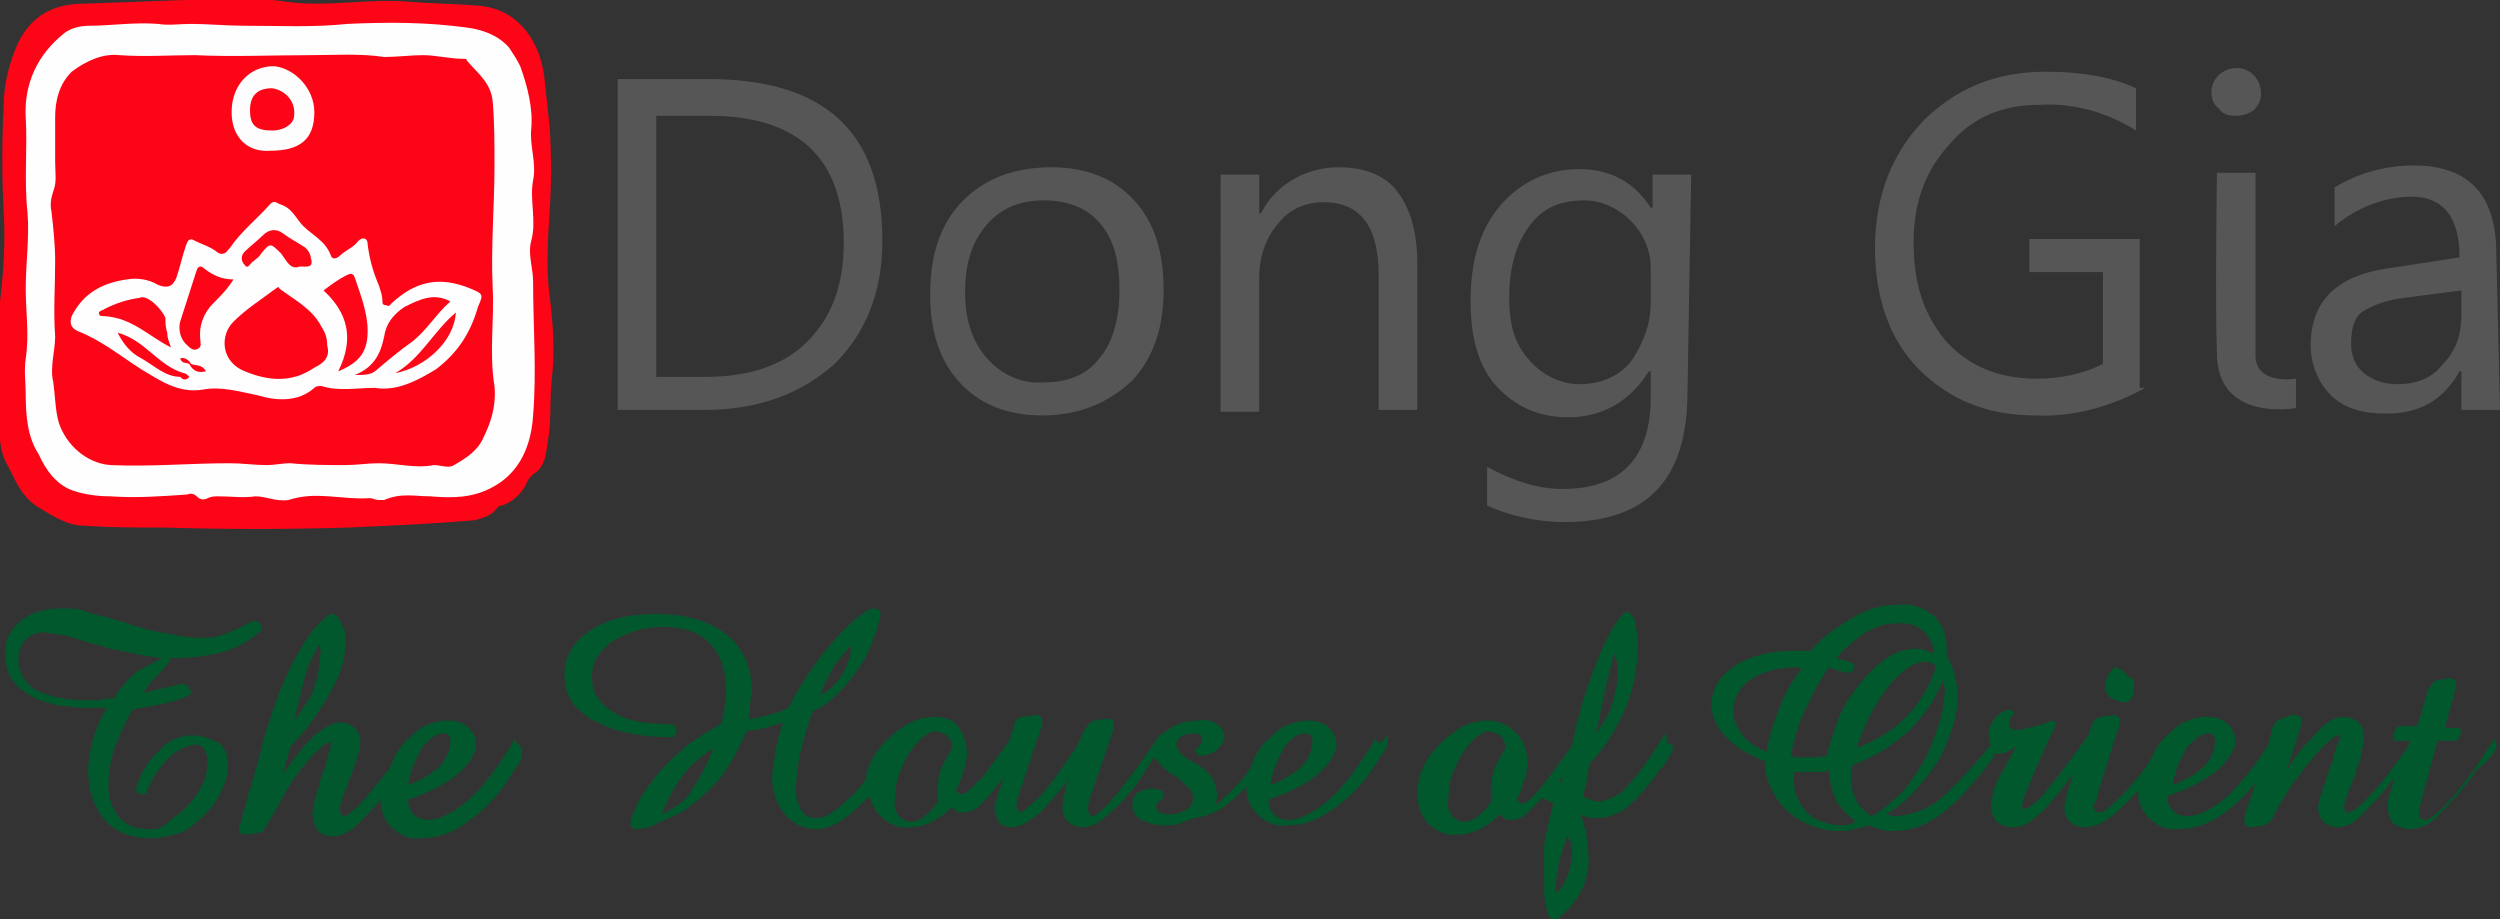 <?xml version="1.0" encoding="utf-8"?>
<!-- Generator: Adobe Illustrator 27.2.0, SVG Export Plug-In . SVG Version: 6.00 Build 0)  -->
<svg version="1.1" id="Layer_1" xmlns="http://www.w3.org/2000/svg" xmlns:xlink="http://www.w3.org/1999/xlink" x="0px" y="0px"
	 viewBox="0 0 136 50" style="enable-background:new 0 0 136 50;" xml:space="preserve">
<rect x="0" y="0" width="136" height="50" fill="#333333" stroke="none"/>
<style type="text/css">
	.st0{fill:#FC0516;}
	.st1{fill:#FEFEFE;}
	.st2{fill:#FC0517;}
	.st3{fill:#FEFDFE;}
	.st4{fill:#FB0617;}
	.st5{fill:#FC0618;}
	.st6{fill:#FC0617;}
	.st7{fill:#FB0718;}
	.st8{fill:#FC0718;}
	.st9{fill:#FB0919;}
	.st10{fill:#565656;}
	.st11{fill:#02582D;}
</style>
<g>
	<path class="st0" d="M0,20.5c0-1.4-0.1-2.7,0-4.1c0.2-1.6,0.3-3.3,0.2-4.9c-0.1-1.9-0.1-3.8,0-5.7c0-1.2,0.3-2.4,0.8-3.5
		c0.8-1.6,2.1-2.1,3.6-2.1l5.5-0.2c1.8,0,3.6-0.2,5.5,0.1c2.2,0.3,4.5-0.2,6.7,0c1.2,0.1,2.4,0.1,3.6,0.2C28,0.4,29.3,2,29.6,4.1
		C29.7,5,29.8,6,29.9,6.9c0.1,1.5,0.1,3.1,0,4.6c-0.1,1.6-0.2,3.1,0,4.6c0.2,1.6,0.3,3.1,0.1,4.7c-0.1,1.1,0,2.2-0.2,3.2
		c-0.1,0.6-0.1,1.4-0.8,1.8c-0.2,0.2-0.3,0.3-0.4,0.6c-0.3,0.5-0.7,0.9-1.3,1.1c-0.2,0-0.3,0.2-0.4,0.3c-0.3,0.3-0.7,0.4-1.1,0.5
		c-2.3,0.2-4.6,0.3-6.9,0.4c-3.3,0.1-6.6,0.1-9.9,0c-1.5,0-3,0-4.4-0.1c-0.9,0-1.7-0.5-2.5-1c-1-0.6-1.3-1.6-1.8-2.5
		c-0.3-0.6-0.3-1.3-0.4-2C0,22.2,0,21.3,0,20.5z"/>
	<path class="st1" d="M8.6,1.3c0.6,0.1,1.1,0,1.8,0c0.9,0,1.9,0.1,2.9,0.1c1.9,0,3.7,0.1,5.6-0.1c2.2-0.1,4.3-0.1,6.5,0.2
		c0.8,0.1,1.7,0.4,2.3,1.1c0.2,0.3,0.4,0.6,0.6,1c0.4,1.1,0.7,2.3,0.6,3.4c-0.1,0.9,0.3,1.9,0.1,2.8c-0.2,1.1,0.2,2.2-0.1,3.3
		c-0.2,0.7,0.1,1.5,0.1,2.2c0,2.4,0.2,4.9,0,7.3c-0.1,1.6-0.7,3.1-2.2,3.9c-1.1,0.6-2.2,0.6-3.4,0.5c-0.8,0-1.6-0.2-2.5,0.2
		c-0.1,0-0.2,0-0.3,0c-0.2,0-0.3-0.1-0.5-0.1c-1.5,0.1-2.9-0.4-4.4,0.1C15,27.3,14.5,27,13.9,27c-0.7,0.1-1.3,0-2,0
		c-0.2,0-0.4,0-0.6,0.1c-0.2,0.1-0.4,0.1-0.6-0.1c0,0,0,0,0,0c-0.1-0.1-0.3-0.2-0.5-0.1C8.8,27,7.4,27.1,6,27c-0.7,0-1.4-0.1-2-0.3
		c-0.9-0.3-1.5-1.1-1.9-2c-0.6-0.9-0.7-2.1-0.7-3.2c0-0.7-0.1-1.3,0-2c0.2-1.3,0-2.5,0-3.8c0-1.4,0.2-2.7,0.1-4.1
		c-0.2-1.8,0-3.5-0.1-5.2C1.3,4.6,2,3,3.5,1.8c0.4-0.3,0.9-0.4,1.4-0.4C6,1.4,7.3,1.2,8.6,1.3z"/>
	<path class="st2" d="M6.5,3C7.9,3.1,9.2,3,10.6,3C12.7,3.1,14.8,3,16.9,3c1.3,0,2.7-0.1,4,0.1C21.6,3.1,22.4,3,23,3
		c0.7,0,1.5,0.2,2.2,0.2c0.1,0,0.2,0,0.2,0.1C26,4,26.7,4.5,26.8,5.5c0.1,1.1,0.1,2.3,0.1,3.5c0,2.2-0.2,4.4-0.1,6.6
		c0.1,1.8-0.2,3.6,0.1,5.4c0.1,1.1-0.2,2-0.6,2.8c-0.3,0.7-0.9,1.1-1.6,1.5c-0.3,0.2-0.7,0-1.1,0c-1,0.2-2-0.1-3-0.1
		c-0.6,0-1.2,0.1-1.8,0.1c-1,0-2,0-3-0.1c-0.5,0-0.8,0.1-1.3,0.1c-0.7,0-1.3-0.1-2-0.1c-2.2,0-4.3,0.2-6.5,0.1
		c-1.3-0.1-2.4-1.1-2.8-2.3C3,22.3,3,21.5,2.9,20.8C2.7,20,3,19.1,3,18.3c-0.1-1.4,0-2.7,0-4.1c0-0.9-0.1-1.8-0.2-2.7
		c-0.1-0.4,0-0.8,0.1-1.1c0.2-0.5,0.1-1,0.1-1.6c0-0.8,0-1.6,0-2.4c0-0.9,0.2-1.8,0.9-2.5C4.7,3.3,5.6,2.9,6.5,3z"/>
	<path class="st1" d="M20.4,21.1c-1,0-2,0.2-2.9-0.1c-0.2,0-0.3,0-0.4,0.1c-0.9,0.8-2.1,0.7-3.1,0.4c-1-0.2-2-0.5-3-0.3
		c-1.3,0.2-2.3-0.5-3.3-1.1c-1.1-0.7-2.2-1.6-3.5-2.1c-0.4-0.2-0.4-0.5-0.3-0.8c0.6-1.2,1.6-1.8,3-2c0.6-0.1,1.2,0,1.7,0.3
		c0.5,0.2,0.8,0.1,1-0.4c0.2-0.6,0.3-1.1,0.5-1.7c0.1-0.3,0.2-0.5,0.5-0.3c0.4,0.2,0.8,0.3,1.2,0.6c0.2,0.2,0.5,0.1,0.6-0.1
		c0,0,0.1-0.1,0.1-0.1c0.6-0.9,1.5-1.6,2.2-2.4c0.2-0.2,0.3-0.1,0.5,0c0.7,0.2,0.9,0.8,1.3,1.2c0.5,0.5,1.2,0.8,1.5,1.6
		c0.1,0.3,0.4,0.1,0.5,0c0.3-0.3,0.7-0.4,1-0.8c0.2-0.2,0.5-0.2,0.5,0.2c0.1,0.8,0.3,1.5,0.6,2.2c0.1,0.3,0.2,0.6,0.2,0.8
		c0,0.2,0,0.3,0.2,0.3c0.2,0.1,0.2,0,0.3-0.1c1.3-1.2,2.6-1.5,4.3-0.8c0.7,0.3,0.7,0.3,0.4,1c-0.4,1.4-1.1,2.5-2.3,3.4
		C22.7,20.7,21.6,21.3,20.4,21.1z"/>
	<path class="st3" d="M12.6,6.1c0-1.5,1-2.5,2.3-2.5c1.1,0.1,2.2,1.2,2.2,2.5c0,1.5-0.8,2.1-2.4,2.1C13.5,8.3,12.6,7.5,12.6,6.1z"/>
	<path class="st2" d="M17.8,18.8c0.2,0.7-0.3,1-0.7,1.2c-1.3,0.9-2.7,0.7-4,0.1c-1.1-0.6-1.1-1.9-0.4-2.6c0.7-0.7,1.5-1.2,2.3-1.8
		c0.1-0.1,0.2-0.1,0.2,0c0.8,0.6,1.8,1.1,2.3,2.1C17.7,18.1,17.8,18.4,17.8,18.8z"/>
	<path class="st4" d="M19.3,20.4c1-0.4,1.4-1.1,1.6-2.1c0.1-0.7,0.5-1.2,1.1-1.6c0.8-0.4,1.6-0.8,2.5-0.3c-0.8,0.7-1.3,1.6-2.1,2.2
		c-0.7,0.5-1.3,1-2,1.6C20.1,20.4,19.8,20.4,19.3,20.4z"/>
	<path class="st5" d="M17.6,15.8c0.4-0.3,0.8-0.6,1.2-0.8c0.2-0.1,0.4-0.2,0.5,0.1c0.3,0.9,0.7,1.9,0.7,2.9c0,1.1-0.4,1.7-1.6,2.2
		C19.3,18.4,18.9,17,17.6,15.8z"/>
	<path class="st6" d="M12.7,15.2c-0.3,0.5-0.7,0.9-1.1,1.3c-0.5,0.5-0.8,1.2-0.7,2c0,0.2,0.1,0.4-0.2,0.5c-0.2,0.1-0.4-0.1-0.6-0.3
		c-0.3-0.3-0.4-0.8-0.3-1.2c0.3-0.9,0.6-1.9,0.9-2.8c0.1-0.3,0.3-0.2,0.4-0.1C11.6,15,12.1,15.2,12.7,15.2z"/>
	<path class="st7" d="M9.3,18.9c-1.2-0.6-2.1-1.6-3.6-1.7c-0.1,0-0.3,0-0.3-0.1c-0.1-0.2,0.2-0.2,0.3-0.3c0.6-0.3,1.2-0.5,1.9-0.6
		C8,16,8.8,16.8,9,17.3c0,0.3,0,0.5,0.1,0.8C9.1,18.4,9.2,18.6,9.3,18.9z"/>
	<path class="st8" d="M16.3,14.5c-0.5,0.2-0.7-0.3-1-0.7c-0.6-0.6-0.6-0.6-1.1,0c-0.1,0.2-0.3,0.3-0.4,0.4c-0.2,0.1-0.3,0.5-0.5,0.2
		c-0.2-0.2-0.2-0.5,0-0.7c0,0,0,0,0,0c0.3-0.3,0.7-0.6,1-0.9c0.3-0.3,0.7-0.4,1.1-0.1c0,0,0,0,0,0c0.4,0.3,0.8,0.5,1.1,0.7
		c0.2,0.1,0.4,0.4,0.4,0.6C17.1,14.6,16.7,14.5,16.3,14.5z"/>
	<path class="st9" d="M21.5,20.3c1.4-0.8,2.1-2.3,3.3-3.3C24.7,18.6,23.1,20,21.5,20.3z"/>
	<path class="st2" d="M10.4,19.8c-0.1-0.2-0.4-0.4-0.6-0.3c0.1,0.3,0.3,0.2,0.5,0.3c0.2,0.4,0.5,0.5,0.9,0.4
		C11,19.8,10.6,19.9,10.4,19.8z"/>
	<path class="st2" d="M10,20.3c-1.4-0.4-2.1-1.8-3.6-2.2c0.3,0.6,0.7,1.1,1.3,1.4c0.7,0.4,1.3,1,2.1,1c0.1,0.1,0.2,0.2,0.4,0.1
		c0,0,0.1-0.1,0.1-0.1C10.2,20.4,10.1,20.3,10,20.3z"/>
	<path class="st6" d="M14.8,7.1c-0.9,0-1.2-0.3-1.2-1.1c0-0.8,0.4-1.2,1.2-1.2c0.7,0.1,1.3,0.7,1.2,1.5C16,6.7,15.5,7.1,14.8,7.1z"
		/>
	<path class="st10" d="M33.6,22.3v-18h4.9c6.4,0,9.5,2.9,9.5,8.8c0,2.8-0.9,5-2.6,6.7c-1.8,1.6-4.1,2.5-7.1,2.5L33.6,22.3L33.6,22.3
		z M35.7,6.3v14.2h2.7c2.3,0,4.2-0.6,5.5-1.9s2-3,2-5.4c0-4.6-2.5-6.9-7.3-6.9H35.7z"/>
	<path class="st10" d="M56.7,22.6c-1.9,0-3.4-0.6-4.5-1.8c-1.1-1.2-1.6-2.8-1.6-4.8c0-2.2,0.6-3.9,1.8-5.1c1.2-1.2,2.8-1.8,4.8-1.8
		c1.9,0,3.4,0.6,4.5,1.8c1.1,1.2,1.6,2.8,1.6,4.9c0,2.1-0.6,3.7-1.7,4.9C60.2,22,58.6,22.6,56.7,22.6z M56.8,10.9
		c-1.3,0-2.3,0.4-3.1,1.3c-0.8,0.9-1.2,2.1-1.2,3.7c0,1.5,0.4,2.7,1.2,3.6c0.8,0.9,1.9,1.4,3.1,1.3c1.3,0,2.3-0.4,3-1.3
		c0.7-0.8,1.1-2.1,1.1-3.7s-0.3-2.8-1.1-3.7C59.2,11.4,58.2,10.9,56.8,10.9L56.8,10.9z"/>
	<path class="st10" d="M77,22.3H75V15c0-2.7-1-4-3-4c-1,0-1.9,0.4-2.5,1.2c-0.7,0.8-1,1.9-1,2.9v7.3h-2.1V9.5h2.1v2.1h0.1
		c0.8-1.6,2.5-2.5,4.2-2.5c1.4,0,2.5,0.4,3.2,1.3c0.7,0.9,1.1,2.2,1.1,3.9v7.9C77.1,22.3,77.1,22.3,77,22.3z"/>
	<path class="st10" d="M91.8,21.3c0,4.8-2.2,7.1-6.7,7.1c-1.4,0-2.9-0.3-4.2-0.9v-2.1c1.5,0.8,2.8,1.2,4.1,1.2c3.1,0,4.8-1.6,4.8-5
		v-1.4h-0.1c-1,1.6-2.5,2.5-4.4,2.5c-1.6,0-2.9-0.6-3.9-1.7S80,18.3,80,16.4c0-2.2,0.5-3.9,1.6-5.2c1.1-1.3,2.6-2,4.3-2
		c1.7,0,3,0.7,3.9,2.1h0.1V9.5h2.1L91.8,21.3z M89.8,16.5v-1.9c0-1-0.4-1.9-1.1-2.6c-0.7-0.7-1.6-1.1-2.5-1.1c-1.3,0-2.3,0.4-3,1.4
		c-0.7,0.9-1.1,2.2-1.1,3.9c0,1.5,0.3,2.5,1.1,3.4c0.7,0.8,1.7,1.3,2.7,1.3c1.2,0,2.1-0.4,2.8-1.2C89.4,18.7,89.8,17.6,89.8,16.5
		L89.8,16.5z"/>
	<path class="st10" d="M116.7,21.1c-1.8,1-3.9,1.6-6,1.5c-2.5,0-4.6-0.8-6.3-2.5c-1.6-1.6-2.4-3.9-2.4-6.6c0-2.8,0.9-5.1,2.6-6.9
		c1.8-1.8,4-2.7,6.7-2.7c2,0,3.6,0.3,4.9,0.9v2.3c-1.6-1-3.4-1.5-5.2-1.4c-2.1,0-3.7,0.7-4.9,2.1c-1.3,1.4-2,3.1-2,5.4
		s0.6,4,1.8,5.4c1.2,1.3,2.8,2,4.9,2c1.4,0,2.6-0.3,3.6-0.8v-5h-4V13h6v8.1L116.7,21.1L116.7,21.1L116.7,21.1z"/>
	<path class="st10" d="M121.6,6.3c-0.4,0-0.7-0.1-0.9-0.4c-0.3-0.2-0.4-0.6-0.4-0.9c0-0.7,0.6-1.3,1.4-1.3c0.7,0,1.3,0.6,1.3,1.4
		c0,0.3-0.1,0.6-0.4,0.9C122.3,6.2,122,6.3,121.6,6.3z M124.9,20.6v1.6c0,0-4.3,0.8-4.3-3c-0.1-2.5,0-9.8,0-9.8h2.1v9.8
		C122.6,21,124.9,20.6,124.9,20.6z"/>
	<path class="st10" d="M136,22.3h-2.1v-2.1h-0.1c-0.9,1.6-2.2,2.3-4,2.3c-1.3,0-2.3-0.3-3-1c-0.7-0.7-1.1-1.7-1.1-2.7
		c0-2.4,1.4-3.8,4.2-4.2l3.9-0.6c0-2.2-0.9-3.3-2.6-3.3c-1.5,0-3,0.6-4.2,1.6v-2.1c1.3-0.8,2.8-1.2,4.3-1.2c3,0,4.5,1.6,4.5,4.8
		L136,22.3L136,22.3z M133.9,15.8l-3.1,0.4c-0.8,0.1-1.5,0.3-2.2,0.7c-0.5,0.3-0.7,0.9-0.7,1.8c0,0.6,0.2,1.2,0.7,1.6
		c0.5,0.4,1.1,0.6,1.8,0.6c1,0,1.9-0.3,2.5-1.1c0.7-0.7,1-1.6,1-2.7L133.9,15.8L133.9,15.8z"/>
	<path class="st11" d="M10.5,40c-0.7,0-1.4,0.3-1.8,0.8c-0.6,0.5-1.1,1.3-1.3,2.1l0,0.1l0.2,0.2l0.3,0L8,43.1l0-0.1
		c0.3-0.7,0.7-1.3,1.2-1.8c0.4-0.4,0.9-0.6,1.4-0.7c0.2,0,0.4,0.1,0.5,0.2c0.1,0.2,0.2,0.5,0.2,0.7c0,0.4-0.1,0.8-0.2,1.1
		c-0.2,0.4-0.4,0.8-0.7,1.1c-0.3,0.4-0.7,0.7-1.1,1C8.9,45,8.5,45.2,8,45.1c-0.6,0-1.1-0.2-1.5-0.6c-0.4-0.5-0.6-1.1-0.6-1.7
		c0-0.7,0.1-1.4,0.3-2c0.3-0.8,0.6-1.5,1-2.2c0.6-0.1,1.1-0.2,1.6-0.3c0.4-0.1,0.9-0.2,1.3-0.4l0.1,0l0.2-0.2l-0.1-0.3L10,37.2
		l-0.1,0c-0.4,0.1-0.8,0.2-1.3,0.3l-0.8,0.2c0.2-0.3,0.4-0.6,0.6-0.8C8.7,36.6,9,36.3,9.2,36L9.3,36l-0.1-0.2h0.3
		c0.8,0,1.7-0.1,2.5-0.3c0.8-0.2,1.5-0.6,2.1-1.1l0.1-0.1l0-0.3L14,33.8h-0.2l-0.1,0c-0.5,0.3-1,0.5-1.5,0.7
		c-0.5,0.2-0.9,0.2-1.4,0.2c-0.5,0-1-0.1-1.5-0.2c-0.7-0.1-1.6-0.3-2.7-0.7c-1-0.3-1.7-0.4-2.1-0.6c-0.4-0.1-0.8-0.1-1.2-0.1
		c-0.8,0-1.6,0.2-2.2,0.7c-0.6,0.5-0.9,1.2-0.8,1.9c0,0.9,0.4,1.6,1.3,2.1c0.8,0.5,1.9,0.7,3.3,0.7h0.6c0.1,0,0.2,0,0.3,0
		c-0.3,0.5-0.5,1-0.7,1.6c-0.2,0.6-0.3,1.2-0.3,1.9c0,1,0.3,1.9,0.9,2.6c0.6,0.7,1.5,1,2.5,1c0.4,0,0.9-0.1,1.3-0.2
		c0.4-0.1,0.8-0.3,1.1-0.6c0.5-0.4,1-0.9,1.3-1.5c0.3-0.5,0.5-1.1,0.5-1.6c0-0.5-0.1-1-0.5-1.3C11.4,40.2,11,40,10.5,40z M1,35.9
		c0-0.4,0.1-0.8,0.4-1.1c0.3-0.3,0.6-0.4,1-0.4c0.8,0.1,1.5,0.2,2.2,0.5C5,35,5.4,35.1,5.7,35.2c0.1,0,0.2,0.1,0.4,0.1
		c0.9,0.2,1.8,0.4,2.7,0.5l-1.3,0.7c-0.3,0.2-0.7,0.6-1.2,1.3c0,0.1-0.1,0.2-0.2,0.2c-0.2,0-0.5,0-0.7,0.1c-0.2,0-0.4,0-0.6,0
		c-1.2,0-2.2-0.2-2.9-0.6C1.3,37.1,1,36.5,1,35.9z"/>
	<path class="st11" d="M28.1,40.4L28,40.2l-0.1,0.2c-0.8,1.3-1.6,2.4-2.4,3.1c-0.8,0.7-1.6,1.1-2.2,1.1c-0.3,0-0.6-0.1-0.8-0.3
		c-0.2-0.2-0.3-0.5-0.3-0.8c0.9-0.3,1.8-0.7,2.6-1.3c0.7-0.6,1.1-1.2,1.1-1.7c0-0.4-0.2-0.7-0.4-0.9c-0.3-0.3-0.7-0.4-1.1-0.4
		c-0.4,0-0.9,0.1-1.3,0.3c-0.4,0.2-0.8,0.6-1.1,0.9c-0.4,0.4-0.6,0.9-0.8,1.4c0,0.1,0,0.1-0.1,0.1c-0.4,0.5-0.8,1-1.2,1.5
		c-0.8,0.9-1.1,1-1.2,1c0,0-0.1,0-0.1-0.1c0,0-0.1-0.1-0.1-0.1c0-0.1,0-0.2,0-0.3c0-0.1,0.1-0.3,0.1-0.4l0.6-1.6
		c0.1-0.3,0.2-0.6,0.3-0.9c0.1-0.2,0.1-0.4,0.1-0.6c0-0.3-0.1-0.6-0.3-0.8c-0.2-0.2-0.5-0.3-0.8-0.3c-0.4,0-0.9,0.3-1.5,0.8
		c-0.6,0.6-1.1,1.3-1.6,2l0.4-1.5c0.9-0.9,1.6-1.9,2.2-3c0.5-0.8,0.8-1.8,0.8-2.7c0-0.3,0-0.5-0.1-0.7c-0.1-0.2-0.2-0.4-0.3-0.6
		l-0.1-0.1l-0.2-0.1l-0.1,0c-0.7,0.4-1.3,1.2-2.1,2.7c-0.8,1.6-1.4,3.4-1.8,5.1l-1,3.5c0,0.1,0,0.1-0.1,0.2c0,0.1,0,0.1,0,0.2
		c0,0.1,0,0.2,0.1,0.2c0.1,0.1,0.1,0.1,0.2,0.1c0,0,0.1,0,0.1,0l0.7-0.1c0.2,0,0.3-0.2,0.7-0.9c0.3-0.5,0.6-1.1,0.9-1.6
		c0.4-0.6,0.9-1.3,1.4-1.8c0.5-0.5,0.7-0.6,0.8-0.6c0,0,0.1,0,0.1,0c0,0,0,0.1,0,0.1c0,0.1-0.1,0.4-0.4,1.5l-0.1,0.2
		c0,0.1-0.1,0.2-0.1,0.4c-0.4,1.2-0.4,1.6-0.4,1.7c0,0.3,0.1,0.6,0.3,0.9c0.2,0.2,0.5,0.3,0.8,0.3c0.4,0,0.8-0.2,1.2-0.5
		c0.5-0.5,1-1,1.4-1.5c0,0.6,0.2,1.1,0.6,1.5c0.4,0.4,1,0.7,1.6,0.6c0.9,0,1.7-0.3,2.4-0.8c0.9-0.6,1.7-1.4,2.3-2.3
		c0.2-0.3,0.4-0.7,0.6-0.9c0.1-0.2,0.2-0.4,0.2-0.7c0-0.1,0-0.1,0-0.2L28.1,40.4z M17.4,35.7c0,0.7-0.2,1.4-0.4,2
		c-0.3,0.5-0.6,1-1,1.5c0.3-1.2,0.5-2.1,0.7-2.8c0.2-0.5,0.4-0.9,0.7-1.4c0,0,0,0.1,0,0.1C17.4,35.3,17.5,35.5,17.4,35.7z
		 M24.1,39.9c0.1,0,0.2,0,0.3,0.1c0.1,0.1,0.1,0.2,0.1,0.3c0,0.6-0.3,1.1-0.7,1.5c-0.5,0.4-1,0.7-1.6,0.9c0.1-0.7,0.4-1.4,0.8-2.1
		l0,0C23.4,40.2,23.7,39.9,24.1,39.9z"/>
	<path class="st11" d="M75,40.4l-0.2-0.2l-0.1,0.2c-0.8,1.3-1.6,2.4-2.4,3.1c-0.8,0.7-1.6,1.1-2.2,1.1c-0.3,0-0.6-0.1-0.8-0.3
		c-0.2-0.2-0.3-0.5-0.3-0.8c0.9-0.3,1.8-0.7,2.6-1.3c0.7-0.6,1.1-1.2,1.1-1.7c0-0.4-0.2-0.7-0.4-0.9c-0.3-0.3-0.7-0.4-1.1-0.4
		c-0.4,0-0.9,0.1-1.3,0.3c-0.4,0.2-0.8,0.6-1.1,0.9c-0.4,0.4-0.6,0.9-0.8,1.4v0l0,0c-0.3,0.5-0.7,0.9-1,1.2
		c-0.3,0.3-0.6,0.6-0.9,0.8c0,0,0,0,0,0l0,0c0.1-0.2,0.1-0.4,0.1-0.6c0-0.3-0.1-0.5-0.2-0.8c-0.2-0.3-0.4-0.5-0.7-0.7
		c-0.1-0.1-0.3-0.2-0.5-0.3C64.1,41,64,40.7,64,40.5c0-0.2,0.1-0.3,0.2-0.4c0.2-0.1,0.4-0.2,0.7-0.2c0.1,0,0.3,0,0.4,0.1
		c0.1,0,0.1,0.1,0.1,0.2c0,0.1,0,0.2-0.1,0.3c-0.1,0.1-0.1,0.2-0.2,0.2L65,40.8l0.2,0.3h0.1c0.3,0,0.7-0.1,0.9-0.3
		c0.2-0.2,0.4-0.4,0.4-0.7c0-0.3-0.1-0.5-0.4-0.7c-0.3-0.2-0.6-0.3-1-0.2c-0.7,0-1.3,0.2-1.8,0.6c-0.4,0.2-0.6,0.6-0.8,0.9
		c-0.9,1.3-1.6,2.2-2.1,2.8c-0.7,0.8-1,0.9-1.1,0.9c0,0-0.1,0-0.1-0.1c0,0-0.1-0.1-0.1-0.2c0-0.1,0-0.2,0-0.3c0-0.1,0.1-0.2,0.1-0.4
		l1.3-3.8l0,0c0-0.1,0-0.1,0-0.1s0-0.1,0-0.1c0-0.1,0-0.2-0.1-0.2c-0.1-0.1-0.2-0.1-0.2-0.1h-0.1l-0.7,0.1c-0.2,0.1-0.4,0.3-0.6,0.7
		c-0.1,0.3-0.3,0.6-0.4,0.8c-0.6,0.9-1.2,1.8-1.9,2.6c-0.8,0.8-1.1,0.9-1.1,0.9c0,0-0.1,0-0.1-0.1c0,0-0.1-0.1-0.1-0.1
		c0-0.1,0-0.2,0-0.3c0-0.1,0.1-0.2,0.1-0.4l1.3-3.9v0l0,0c0-0.1,0-0.1,0-0.2v0c0-0.1,0-0.2-0.1-0.2c-0.1-0.1-0.1-0.1-0.2-0.1h-0.1
		l-0.7,0.1c-0.2,0-0.4,0.2-0.4,0.4v0l-0.3,0.9c-0.8,1.1-1.4,2-1.8,2.3c-0.5,0.6-0.7,0.6-0.8,0.6c-0.1,0-0.1,0-0.2-0.1
		c0,0-0.1-0.1-0.1-0.1c0.2-0.3,0.3-0.7,0.4-1c0.1-0.3,0.2-0.7,0.2-1c0-0.6-0.2-1.2-0.6-1.6C52,39.3,51.5,39,50.9,39
		c-0.5,0-0.9,0.1-1.4,0.3c-0.5,0.3-0.9,0.6-1.3,1c-0.4,0.4-0.7,0.8-0.9,1.3c-0.1,0.3-0.2,0.5-0.2,0.8c-0.3,0.4-0.6,0.8-1,1.1
		c-0.7,0.7-1.2,1-1.7,1c-0.3,0-0.6-0.1-0.8-0.4c-0.2-0.3-0.3-0.7-0.3-1.1c0-0.6,0.1-1.3,0.2-1.9c0.2-0.8,0.4-1.6,0.7-2.4
		c0.5-0.2,0.9-0.5,1.3-0.9c0.4-0.4,0.8-0.8,1.1-1.3c0.4-0.5,0.7-1.1,0.9-1.7c0.2-0.4,0.3-0.9,0.4-1.4c0-0.1,0-0.2-0.1-0.2
		c-0.1-0.1-0.1-0.1-0.2-0.1c-0.3,0-0.8,0.2-2.1,1.6c-1,1.1-1.9,2.4-2.6,3.8c-0.4,0.2-0.7,0.3-1.1,0.4c-0.4,0.1-0.7,0.2-1.1,0.2
		c0.1-0.2,0.1-0.4,0.1-0.7c0-0.3,0.1-0.6,0.1-0.8c0-1.3-0.5-2.4-1.4-3.1c-0.9-0.7-2.2-1.1-3.8-1.1c-1.5,0-2.7,0.3-3.6,0.9
		c-0.9,0.6-1.4,1.4-1.4,2.4c0,1.1,0.5,1.9,1.6,2.5c1.1,0.6,2.5,0.9,4.2,0.9h0.1l0.2-0.2v-0.3l-0.2-0.2h-0.1c-1.4,0-2.5-0.2-3.2-0.7
		c-0.8-0.5-1.1-1.1-1.1-1.9c0-0.7,0.3-1.3,1.1-1.9c0.8-0.5,1.8-0.8,2.7-0.8c1.2,0,2.1,0.3,2.6,0.9c0.6,0.6,0.9,1.5,0.9,2.6
		c0,0.3,0,0.6-0.1,0.9c0,0.3-0.1,0.6-0.2,0.9c-0.7,0.4-1.4,0.8-2,1.3c-0.7,0.6-1.3,1.2-1.8,1.9c-0.3,0.4-0.6,0.8-0.8,1.3
		c-0.3,0.6-0.3,0.8-0.3,0.9c0,0.1,0,0.2,0.1,0.2c0.1,0.1,0.2,0.1,0.2,0.1h0c0.4,0,0.8-0.1,1.1-0.3c0.5-0.2,1-0.4,1.5-0.7
		c0.7-0.5,1.4-1.1,2-1.8c0.6-0.8,1-1.6,1.4-2.5c0.3-0.1,0.7-0.1,1-0.2c0.3-0.1,0.7-0.2,1-0.3c-0.3,0.9-0.5,1.9-0.6,2.9
		c0,0.8,0.2,1.5,0.7,2.1c0.4,0.5,1,0.8,1.7,0.8c0.6,0,1.2-0.3,1.7-0.7c0.4-0.3,0.8-0.7,1.2-1.1c0.1,0.4,0.3,0.8,0.6,1.1
		c0.4,0.4,1,0.7,1.6,0.6c0.4,0,0.8-0.1,1.2-0.3c0.4-0.2,0.8-0.5,1.1-0.8l0.2,0.2c0.1,0.1,0.3,0.1,0.4,0.1c0.4,0,0.8-0.2,1.1-0.6
		c0.4-0.4,0.8-0.9,1.1-1.3l-0.2,0.6c-0.1,0.2-0.1,0.4-0.2,0.6c0,0.1-0.1,0.3-0.1,0.4c0,0.3,0.1,0.5,0.2,0.8c0.2,0.2,0.5,0.3,0.7,0.3
		c0.5,0,1-0.3,1.7-0.9c0.5-0.6,1.1-1.2,1.5-1.8c-0.1,0.2-0.2,0.4-0.2,0.6c-0.1,0.3-0.2,0.7-0.2,1c0,0.3,0.1,0.6,0.3,0.8
		c0.2,0.2,0.5,0.3,0.8,0.3c0.4,0,0.9-0.2,1.5-0.8c0.7-0.6,1.3-1.3,1.8-2.1l0.1-0.2c0.2-0.2,0.3-0.5,0.5-0.7c0,0,0,0.1,0.1,0.1
		c0.3,0.4,0.6,0.7,1,0.9c0.3,0.2,0.5,0.4,0.8,0.7c0.1,0.1,0.2,0.3,0.2,0.5c0,0.2-0.1,0.5-0.3,0.6c-0.3,0.2-0.6,0.3-0.9,0.3
		c-0.2,0-0.4,0-0.6-0.1c-0.2-0.1-0.2-0.2-0.2-0.3c0-0.1,0-0.2,0.1-0.2c0-0.1,0.1-0.2,0.2-0.2l0.1-0.1v-0.3l-0.1-0.1
		c-0.1,0-0.2,0-0.2-0.1c-0.1,0-0.2,0-0.3,0c-0.3,0-0.5,0.1-0.8,0.2c-0.2,0.2-0.3,0.4-0.3,0.7c0,0.3,0.2,0.7,0.5,0.8
		c0.4,0.2,0.8,0.3,1.3,0.3c0.3,0,0.5,0,0.8-0.1c0.2-0.1,0.5-0.2,0.8-0.3c0.6-0.1,1.2-0.3,1.7-0.7c0.4-0.3,0.7-0.6,1.1-1
		c0,0.6,0.2,1.1,0.6,1.5c0.4,0.4,1,0.7,1.6,0.6c0.9,0,1.7-0.3,2.4-0.8c0.9-0.6,1.7-1.4,2.3-2.3c0.2-0.3,0.4-0.7,0.6-0.9
		c0.1-0.2,0.2-0.4,0.2-0.7c0-0.1,0-0.1,0-0.2C75,40.5,75,40.5,75,40.4z M71,39.9c0.1,0,0.2,0,0.3,0.1c0.1,0.1,0.1,0.2,0.1,0.3
		c0,0.6-0.3,1.1-0.7,1.5c-0.5,0.4-1,0.7-1.6,0.9c0.1-0.7,0.4-1.4,0.8-2.1l0,0C70.2,40.2,70.6,39.9,71,39.9z M51,43.3
		c0,0.1,0,0.2,0.1,0.2c-0.2,0.3-0.5,0.7-0.8,0.9c-0.2,0.2-0.5,0.3-0.7,0.3c-0.3,0-0.5-0.1-0.7-0.3c-0.2-0.3-0.3-0.6-0.2-1
		c0-0.6,0.1-1.2,0.4-1.7c0.2-0.6,0.6-1.1,1-1.5c0.1-0.1,0.3-0.2,0.4-0.3c0.1-0.1,0.3-0.1,0.4-0.1c0.2,0,0.4,0.1,0.6,0.2
		c0.2,0.2,0.3,0.4,0.3,0.7c-0.2,0.3-0.4,0.7-0.6,1.1c-0.1,0.3-0.2,0.7-0.2,1.1C51,43,51,43.2,51,43.3z M44.6,37.8
		c0.2-0.5,0.5-1.1,0.8-1.6l0,0c0.3-0.4,0.6-0.8,0.9-1.1c0,0.6-0.2,1.1-0.5,1.6C45.5,37.2,45.1,37.6,44.6,37.8L44.6,37.8z M36,44.3
		c0.3-0.8,0.7-1.5,1.2-2.2c0.5-0.6,1-1,1.6-1.4c-0.3,0.9-0.8,1.7-1.3,2.5l0,0C37.1,43.7,36.6,44,36,44.3L36,44.3z"/>
	<path class="st11" d="M90.7,40.3l-0.1-0.4l-0.2,0.3c-0.9,1.5-1.7,2.4-2.1,2.8c-0.3,0.3-0.8,0.5-1.2,0.6c-0.2,0-0.4,0-0.6-0.1
		c-0.2-0.1-0.3-0.1-0.4-0.2c0.1-0.3,0.2-0.6,0.2-0.8c0.1-0.3,0.1-0.7,0.2-1c0.8-0.8,1.4-1.8,1.9-2.9c0.4-1,0.7-2.2,0.7-3.3
		c0-0.4,0-0.8-0.1-1.2c0-0.3-0.1-0.5-0.3-0.7l-0.1-0.1h-0.2l-0.1,0.1c-0.6,0.6-1.1,1.7-1.7,3.3c-0.4,1.1-0.8,2.4-1.1,3.9
		c-0.9,1.2-1.5,2.1-1.9,2.5c-0.5,0.6-0.7,0.6-0.8,0.6c-0.1,0-0.1,0-0.2-0.1c0,0-0.1-0.1-0.1-0.1c0.2-0.3,0.3-0.7,0.4-1
		c0.1-0.3,0.2-0.7,0.2-1c0-0.6-0.2-1.2-0.6-1.6c-0.4-0.4-0.9-0.7-1.5-0.7c-0.5,0-0.9,0.1-1.4,0.3c-0.5,0.3-0.9,0.6-1.3,1
		c-0.4,0.4-0.7,0.8-0.9,1.3c-0.2,0.4-0.3,0.9-0.3,1.4c0,0.6,0.2,1.2,0.6,1.6c0.4,0.4,1,0.7,1.6,0.6c0.4,0,0.8-0.1,1.2-0.3
		c0.4-0.2,0.8-0.5,1.1-0.8l0.2,0.2c0.1,0.1,0.3,0.1,0.4,0.1c0.4,0,0.8-0.2,1.1-0.6c0.2-0.2,0.3-0.3,0.6-0.6c0.2,0.1,0.4,0.2,0.6,0.3
		c-0.2,0.9-0.4,1.6-0.5,2.3C84,46.7,84,47.4,84,48c0,0.5,0,0.9,0.1,1.2c0,0.2,0.1,0.5,0.2,0.7l0.1,0.1l0.2,0.1l0.1-0.1
		c0.5-0.4,1-0.9,1.3-1.5c0.3-0.6,0.5-1.3,0.4-2.1c0-0.4-0.1-0.8-0.1-1.1c-0.1-0.3-0.2-0.6-0.3-1c0.1,0,0.1,0.1,0.2,0.1
		c0.2,0.1,0.4,0.1,0.7,0.1c0.5,0,1.1-0.2,1.5-0.5c0.4-0.3,1.1-1,1.8-2c0-0.1,0.1-0.2,0.2-0.2c0.4-0.6,0.6-0.9,0.6-1.2v-0.1
		C90.7,40.5,90.7,40.5,90.7,40.3z M85.5,46.4c0,0.5-0.1,1-0.3,1.4c-0.1,0.3-0.3,0.6-0.6,0.8c0-0.5,0.1-1.1,0.2-1.6
		c0.1-0.5,0.3-1.1,0.5-1.6c0,0.1,0,0.2,0.1,0.3C85.5,45.9,85.5,46.2,85.5,46.4z M84.8,42.5c0.1-0.1,0.1-0.2,0.2-0.2
		c0,0.1-0.1,0.2-0.1,0.3L84.8,42.5z M86.8,39.9c0.2-0.7,0.3-1.4,0.5-2.3s0.4-1.6,0.5-2.1c0,0.1,0.1,0.2,0.1,0.3
		c0.1,0.3,0.1,0.5,0.1,0.8c0,0.7-0.2,1.4-0.4,2C87.4,39.1,87.1,39.5,86.8,39.9z M81.1,43.3c0,0.1,0,0.2,0.1,0.2
		c-0.2,0.3-0.5,0.7-0.8,0.9c-0.2,0.2-0.5,0.3-0.7,0.3c-0.3,0-0.5-0.1-0.7-0.3c-0.2-0.3-0.3-0.6-0.2-1c0-0.6,0.1-1.2,0.4-1.7
		c0.2-0.6,0.6-1.1,1-1.5c0.1-0.1,0.3-0.2,0.4-0.3c0.1-0.1,0.3-0.1,0.4-0.1c0.2,0,0.4,0.1,0.6,0.2c0.2,0.2,0.3,0.4,0.3,0.7
		c-0.2,0.3-0.4,0.7-0.6,1.1c-0.1,0.3-0.2,0.7-0.2,1.1C81.1,43,81.1,43.2,81.1,43.3L81.1,43.3z"/>
	<path class="st11" d="M114.9,38c0.2,0.1,0.5,0.2,0.7,0.2c0.2,0,0.3-0.1,0.4-0.3c0.1-0.2,0.1-0.4,0.1-0.7c0-0.2-0.1-0.3-0.3-0.4
		c-0.1,0-0.1-0.1-0.1-0.1s-0.1-0.1-0.2-0.2c-0.1-0.1-0.2-0.1-0.4-0.2c-0.1,0-0.2,0.1-0.4,0.4c-0.1,0.2-0.2,0.4-0.2,0.6
		C114.5,37.7,114.7,37.9,114.9,38z"/>
	<path class="st11" d="M135.8,40.6L135.8,40.6c0,0,0-0.1,0-0.1l-0.1-0.3l-0.2,0.3c-0.7,1.1-1.4,2.1-2.3,3.1c-0.7,0.8-1.1,1-1.3,1
		c-0.1,0-0.1,0-0.2-0.1c-0.1,0-0.1-0.1-0.1-0.2c0-0.1,0-0.2,0-0.3c0-0.1,0.1-0.2,0.1-0.4l0.9-3.3h1l0.2-0.2l0.1-0.3l-0.1-0.2H133
		l0.6-2.2c0,0,0-0.1,0-0.1v-0.1c0-0.1,0-0.2-0.1-0.2c-0.1-0.1-0.2-0.1-0.2-0.1h-0.1l-0.6,0.1c-0.1,0-0.2,0.1-0.3,0.2
		c-0.1,0.1-0.1,0.2-0.2,0.3l-0.6,2h-1l-0.2,0.2l-0.1,0.3l0,0.3h0.9l-0.1,0.3c-0.9,1.3-1.6,2.2-2.2,2.8c-0.7,0.8-1,0.8-1.1,0.8
		c-0.1,0-0.1,0-0.1-0.1c0-0.1-0.1-0.1-0.1-0.1c0-0.2,0.1-0.6,0.6-1.8c0.1-0.2,0.1-0.3,0.1-0.4c0.2-0.5,0.3-0.8,0.3-1.1
		c0.1-0.2,0.1-0.4,0.1-0.6c0-0.3-0.1-0.6-0.3-0.8c-0.2-0.2-0.5-0.3-0.8-0.3c-0.5,0-1,0.3-1.6,1c-0.6,0.6-1.1,1.2-1.5,1.9l0.8-2.5
		c0,0,0-0.1,0-0.1v-0.1c0-0.1,0-0.2-0.1-0.2c-0.1-0.1-0.2-0.1-0.2-0.1h-0.2l-0.6,0.2c-0.1,0-0.2,0.1-0.3,0.2
		c-0.1,0.1-0.2,0.3-0.2,0.4l-0.2,0.8c-0.6,1-1.4,2-2.2,2.8c-0.8,0.7-1.6,1.1-2.2,1.1c-0.3,0-0.6-0.1-0.8-0.3
		c-0.2-0.2-0.3-0.5-0.3-0.8c0.9-0.3,1.8-0.7,2.6-1.3c0.7-0.6,1.1-1.2,1.1-1.7c0-0.4-0.2-0.7-0.4-0.9c-0.3-0.3-0.7-0.4-1.1-0.4
		c-0.4,0-0.9,0.1-1.3,0.3c-0.4,0.2-0.8,0.6-1.1,0.9c-0.4,0.4-0.6,0.9-0.8,1.3c-0.5,0.7-1,1.3-1.4,1.7c-0.8,0.8-1.1,1-1.3,1
		c-0.1,0-0.1,0-0.2-0.1c-0.1-0.1-0.1-0.2-0.1-0.2c0-0.1,0-0.2,0.1-0.3c0.1-0.2,0.1-0.4,0.2-0.7l1.1-3.5c0,0,0-0.1,0-0.1v-0.1
		c0-0.1,0-0.2-0.1-0.2c-0.1-0.1-0.1-0.1-0.2-0.1h0l-0.7,0.1c-0.1,0-0.2,0.1-0.3,0.1c-0.1,0.1-0.1,0.2-0.2,0.3l-0.2,0.6
		c-1.2,1.7-2.1,2.8-2.5,3.3c-0.6,0.6-0.8,0.7-1,0.7c-0.1,0-0.1,0-0.2-0.1C110,44.1,110,44,110,44c0-0.4,0.1-0.7,0.3-1.1
		c0.2-0.5,0.7-1.7,1.5-3.4l0.1-0.1l-0.2-0.2l-0.1,0c-0.4,0.2-0.8,0.3-1.3,0.4c-0.2,0.1-0.4,0.1-0.7,0.1c-0.1,0-0.2,0-0.2-0.1
		c-0.1,0-0.1-0.1-0.1-0.2c0-0.1,0-0.1,0-0.2c0-0.1,0.1-0.2,0.2-0.3l0.1-0.1l-0.2-0.2l-0.1,0c-0.3,0.1-0.6,0.2-0.8,0.5
		c-0.2,0.3-0.4,0.6-0.3,1c0,0.1,0,0.3,0.1,0.4c-1.1,1.4-2.1,2.4-2.8,3c-0.6,0.5-1.4,0.8-2.3,0.9c-0.2,0-0.3,0-0.5-0.1
		c0,0-0.1,0-0.1,0c0.5-0.3,0.9-0.6,1.3-1c0.5-0.5,1-1.1,1.4-1.7c0.4-0.6,0.7-1.3,0.9-2c0.2-0.6,0.3-1.2,0.3-1.8
		c0-0.4-0.1-0.8-0.2-1.2c-0.1-0.3-0.2-0.6-0.4-0.9c0-0.1,0-0.2,0-0.2c0-0.1,0-0.2,0-0.3c0-0.6-0.2-1.2-0.7-1.7
		c-0.5-0.4-1.2-0.7-1.9-0.6c-0.9,0-1.7,0.2-2.5,0.7c-0.9,0.5-1.7,1.1-2.3,1.8c-0.1,0-0.3,0-0.4,0h-0.5c-1.3,0-2.4,0.3-3.2,0.8
		s-1.3,1.3-1.3,2.1c0,0.7,0.3,1.3,0.8,1.8c0.6,0.6,1.3,1,2.1,1.3c0,1,0.5,2,1.2,2.7c0.8,0.7,1.8,1.1,2.8,1.1c0.3,0,0.6,0,0.9-0.1
		c0.3-0.1,0.5-0.1,0.8-0.2c0.2,0.1,0.4,0.2,0.6,0.2c0.2,0.1,0.5,0.1,0.7,0.1c0.8,0,1.5-0.2,2.1-0.6c0.7-0.4,1.5-1.1,2.3-2.1
		c0.3-0.3,0.6-0.7,0.9-1.1c0.1-0.1,0.2-0.3,0.2-0.4c0.1,0,0.2,0,0.2,0c0.3,0,0.5-0.1,0.7-0.2l0.3-0.2c-0.3,0.5-0.6,1.1-0.9,1.6
		c-0.3,0.5-0.4,1-0.5,1.6c0,0.3,0.1,0.6,0.3,0.9c0.3,0.2,0.6,0.3,0.9,0.3c0.5,0,0.9-0.2,1.3-0.6c0.4-0.3,1.1-1.1,2-2.3l-0.2,0.6
		c-0.1,0.2-0.1,0.4-0.2,0.7c0,0.2-0.1,0.3-0.1,0.5c0,0.3,0.1,0.6,0.3,0.8c0.2,0.2,0.5,0.3,0.8,0.3c0.5,0,1-0.2,1.6-0.7
		c0.5-0.4,0.9-0.9,1.3-1.3c0,0.6,0.2,1.1,0.6,1.5c0.4,0.4,1,0.7,1.6,0.6c0.9,0,1.7-0.3,2.4-0.8c0.7-0.5,1.3-1.1,1.8-1.7l-0.6,1.8
		c0,0,0,0.1,0,0.1v0.2c0,0.1,0,0.2,0.1,0.2c0.1,0.1,0.2,0.1,0.2,0.1h0.1l0.7-0.1c0.2-0.1,0.4-0.3,0.5-0.5c0-0.1,0.1-0.2,0.1-0.2l0,0
		c0.1-0.3,0.3-0.6,0.5-0.9c0.2-0.3,0.4-0.7,0.7-1c0.4-0.6,0.9-1.2,1.4-1.7c0.5-0.5,0.7-0.6,0.8-0.6c0,0,0.1,0,0.1,0c0,0,0,0,0,0.1
		c0,0.1,0,0.2-0.1,0.3c-0.1,0.2-0.2,0.5-0.3,1c-0.1,0.2-0.2,0.4-0.3,0.8c-0.4,1.2-0.5,1.6-0.5,1.7c0,0.3,0.1,0.6,0.3,0.8
		c0.2,0.2,0.5,0.3,0.8,0.3c0.4,0,0.8-0.2,1.2-0.6c0.6-0.6,1.2-1.2,1.7-1.9c0.1-0.1,0.2-0.2,0.2-0.3c-0.1,0.3-0.2,0.7-0.3,1
		c-0.1,0.2-0.1,0.4-0.1,0.7c0,0.3,0.1,0.7,0.3,0.9c0.3,0.2,0.6,0.3,0.9,0.3c0.5,0,1-0.2,1.5-0.7c0.7-0.7,1.4-1.5,2-2.3l0-0.1
		C135.7,41.1,135.8,40.7,135.8,40.6C135.8,40.7,135.8,40.7,135.8,40.6z M120.1,39.9c0.1,0,0.2,0,0.3,0.1c0.1,0.1,0.1,0.2,0.1,0.3
		c0,0.6-0.3,1.1-0.7,1.5c-0.5,0.4-1,0.7-1.6,0.9c0.1-0.7,0.4-1.4,0.8-2.1l0,0C119.4,40.2,119.8,39.9,120.1,39.9L120.1,39.9z
		 M100.8,44.8c-0.2,0-0.3,0.1-0.5,0.1c-0.7,0-1.5-0.2-2-0.7c-0.5-0.5-0.8-1.3-0.7-2V42c0.1,0,0.2,0,0.2,0c0.2,0,0.3,0,0.5,0
		c0.3,0,0.5,0,0.8,0c0.1,0,0.3,0,0.4-0.1c0,0.6,0.2,1.2,0.4,1.7c0.3,0.4,0.6,0.8,1.1,1.1C100.9,44.7,100.8,44.7,100.8,44.8z
		 M105.3,39.9c-0.3,0.9-0.7,1.7-1.3,2.5c-0.3,0.5-0.7,0.9-1.1,1.2c-0.3,0.3-0.7,0.6-1.1,0.8c-0.3-0.2-0.6-0.5-0.8-0.8l0,0
		c-0.2-0.4-0.3-0.8-0.3-1.2c0-0.1,0-0.3,0-0.4c0-0.1,0-0.2,0.1-0.4c1.2-0.4,2.2-1.1,3.1-1.9c0.8-0.8,1.4-1.7,1.8-2.7
		c0,0.1,0,0.3,0.1,0.4C105.8,38.2,105.6,39.1,105.3,39.9L105.3,39.9z M100.5,36.6L100.5,36.6c0.1,0,0.1,0,0.1,0h0l0.2-0.1l0.1-0.3
		l-0.2-0.2l-0.1,0c-0.1,0-0.2-0.1-0.4-0.1c-0.1,0-0.2-0.1-0.3-0.1c0.4-0.5,1-1,1.6-1.4c0.5-0.3,1.1-0.5,1.8-0.5c0.5,0,1,0.1,1.4,0.5
		c0.3,0.3,0.5,0.7,0.5,1.1v0.1c-0.1-0.1-0.2-0.1-0.4-0.2c-0.2-0.1-0.4-0.1-0.6-0.1c-0.6,0-1.2,0.2-1.7,0.6c-0.7,0.5-1.2,1.1-1.7,1.8
		c-0.4,0.5-0.7,1.1-0.9,1.7c-0.2,0.6-0.4,1.1-0.5,1.7c-0.2,0-0.4,0.1-0.6,0.1c-0.2,0-0.4,0-0.6,0c-0.1,0-0.3,0-0.4,0
		c-0.1,0-0.2,0-0.4-0.1c0.2-0.8,0.4-1.7,0.8-2.5c0.4-0.8,0.8-1.6,1.3-2.3C99.9,36.5,100.2,36.5,100.5,36.6L100.5,36.6z M101,40.7
		c0.4-1.2,0.9-2.3,1.7-3.3c0.7-0.9,1.4-1.4,2-1.4c0.1,0,0.3,0,0.4,0.1c0.1,0,0.2,0.1,0.2,0.2c-0.3,1-0.9,2-1.6,2.7
		C102.9,39.8,102,40.3,101,40.7L101,40.7z M98,36.4c-0.5,0.6-0.9,1.3-1.2,2.1c-0.3,0.8-0.6,1.6-0.7,2.4c-0.5-0.2-1-0.5-1.3-0.9
		c-0.3-0.4-0.5-0.8-0.5-1.3c0-0.7,0.3-1.3,0.9-1.7c0.7-0.5,1.6-0.7,2.5-0.7C97.8,36.3,97.9,36.3,98,36.4L98,36.4z"/>
</g>
</svg>
